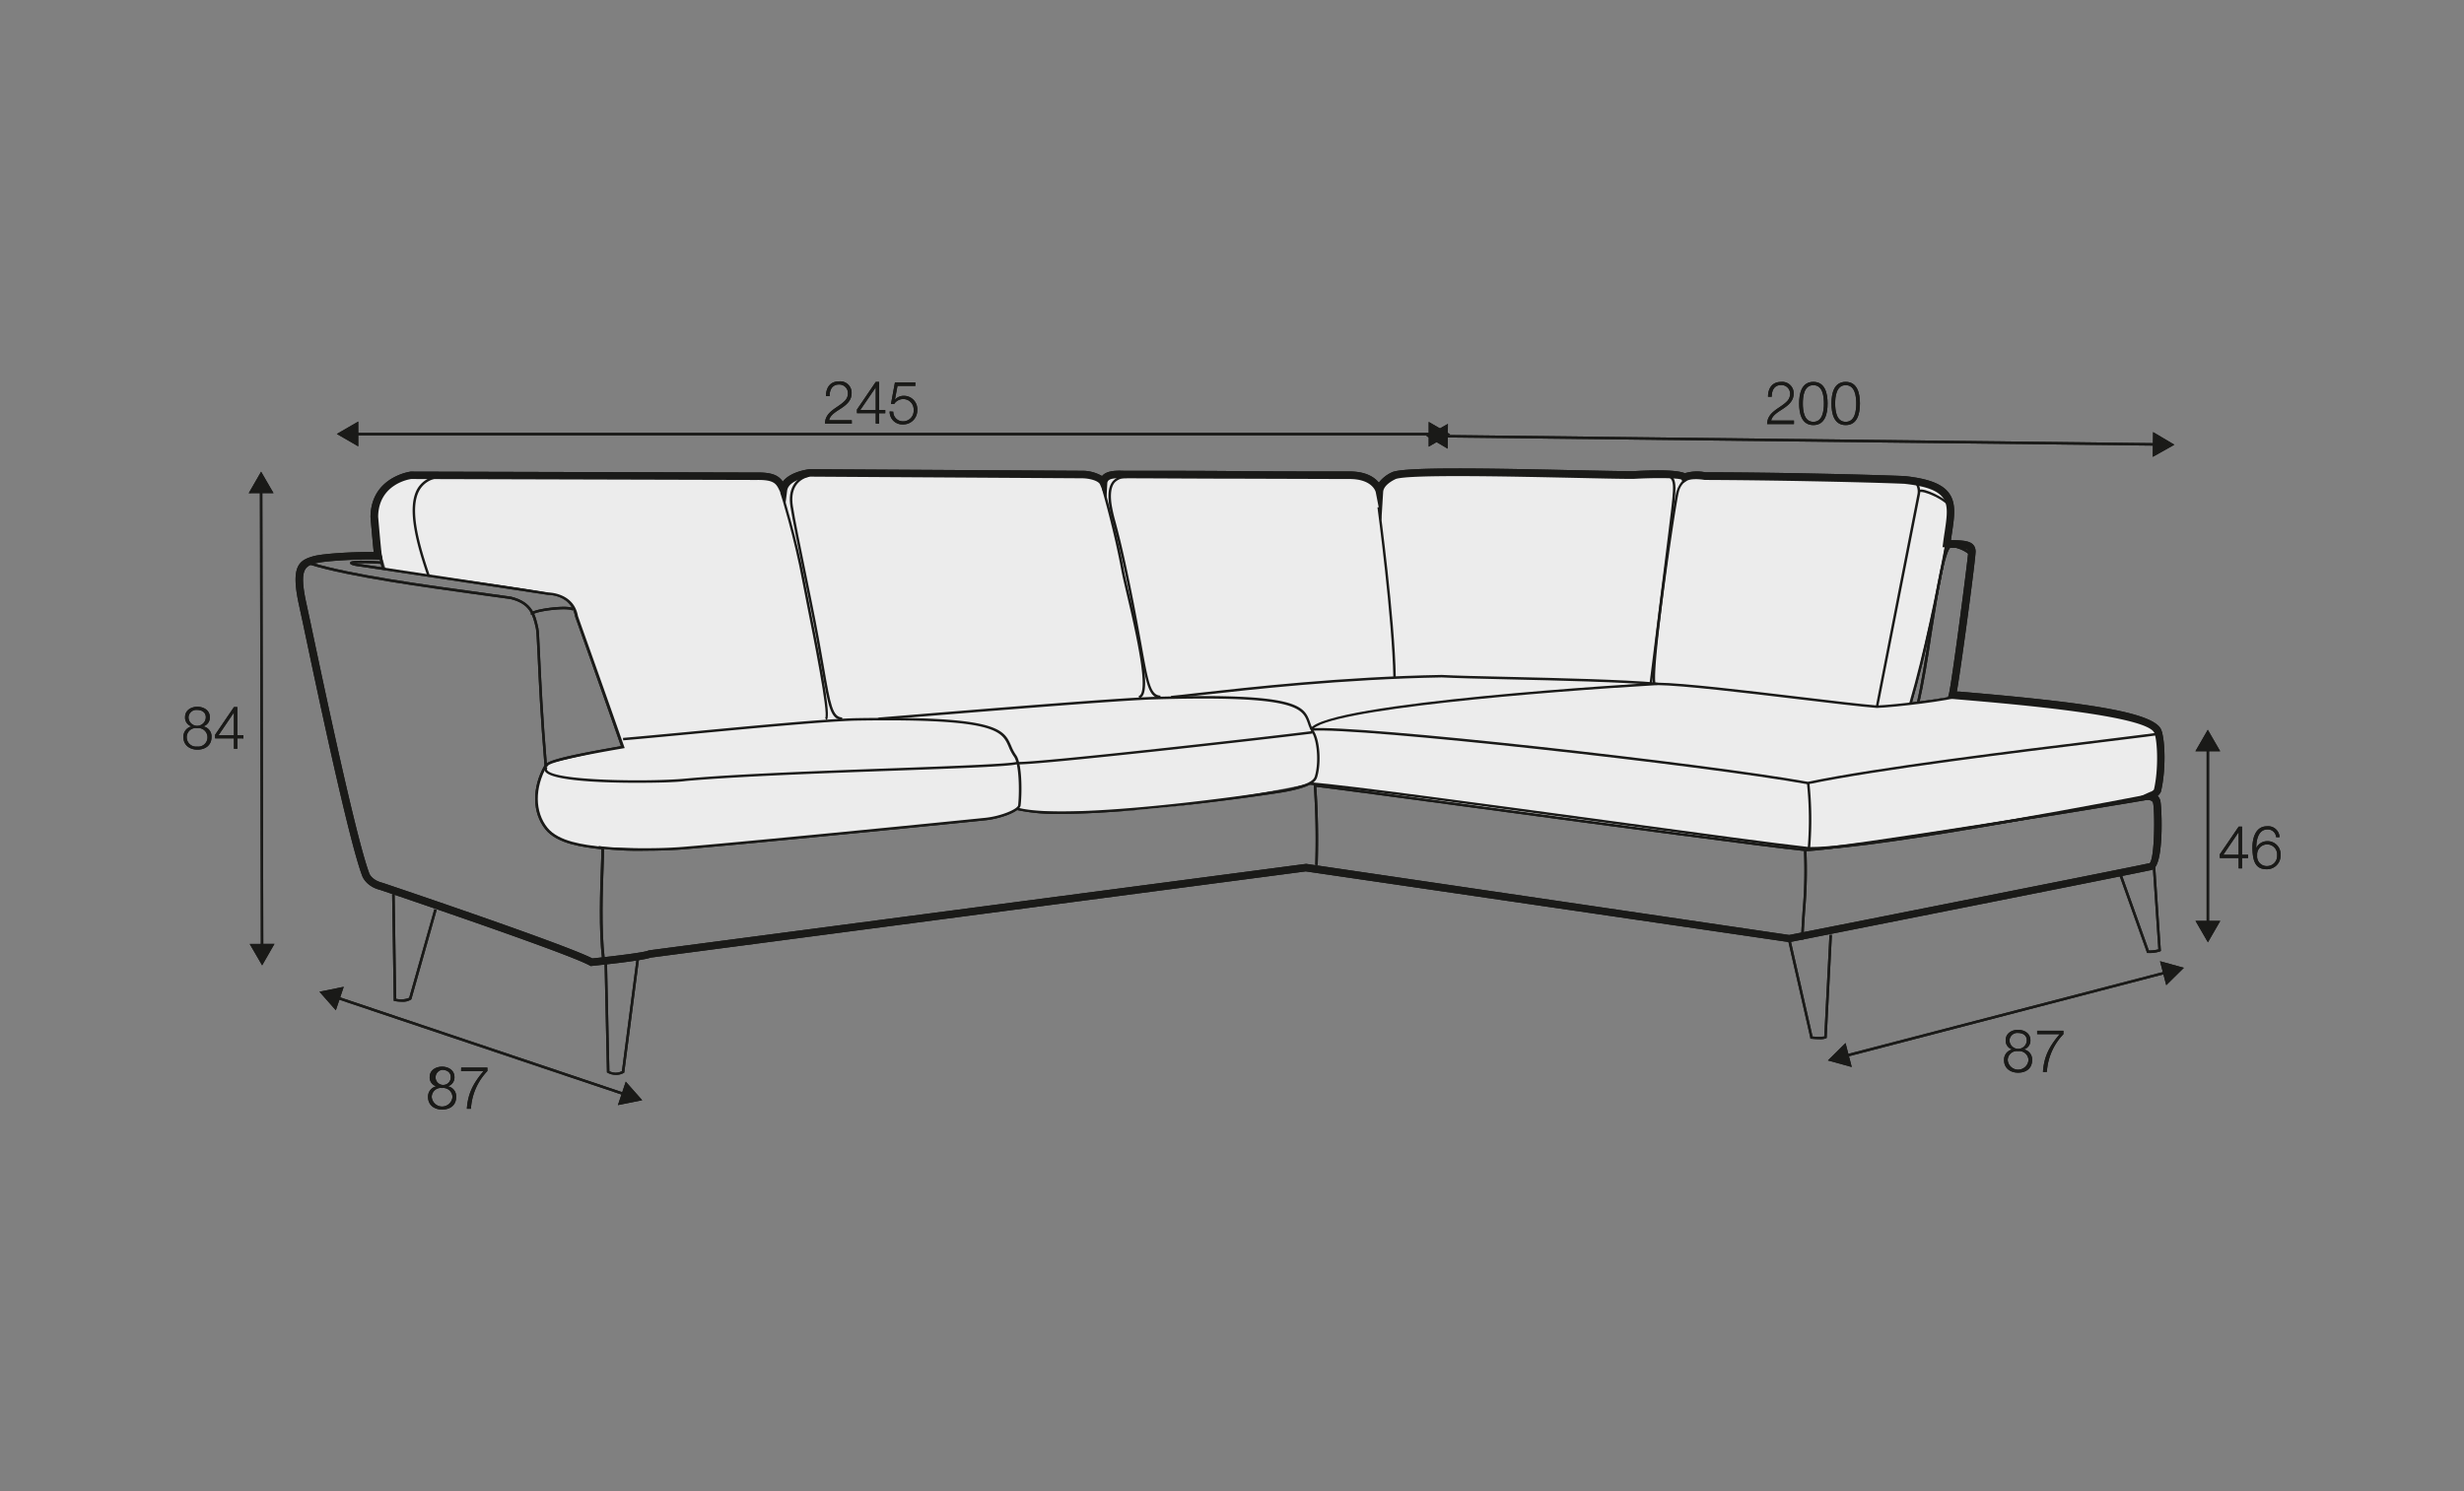 <?xml version="1.0" encoding="UTF-8"?>
<svg xmlns="http://www.w3.org/2000/svg" viewBox="0 0 570 345">
  <rect x="0" y="0" width="570" height="345" fill="#808080" stroke="none"/>
  <defs>
    <style>.cls-1{fill:#ececec;}.cls-2{fill:#1a1a18;}</style>
  </defs>
  <g id="Warstwa_2" data-name="Warstwa 2">
    <path class="cls-1" d="M318.94,113.32s.41-3.66,7.31-3.78,114.36,1.3,114.36,1.3S451.13,112,451,117s-2.65,18.14-2.65,18.14l-5.54,24.73-.86,3s4.19-.78,7.36-1.26a62.17,62.17,0,0,1,6.42-.6s23.69,1.8,31,3.8,11.83,2.23,12.46,5.9,0,11.08,0,11.08.5,1.35-2.78,2.5-68.73,11.36-74.51,12.07a33.14,33.14,0,0,1-10.45-.38L303,181.22s-27.24,5.75-42.84,6.29-21.42.21-21.42.21l-3.28-.56a26.15,26.15,0,0,1-8.39,2.43l-27.13,2.67-45.06,4.27s-19.28-.37-22.28-1.42-7.66-2.83-8.44-8.73a12.54,12.54,0,0,1,2.87-9.73l13.6-3.18,3.23-.66-10.13-29.2a7.72,7.72,0,0,0-5.06-6c-4.51-1.56-39.29-5.74-39.29-5.74s-3.25-9.46-2.6-14.27,2.1-7.08,11.45-7.78,78.27.21,79.34.47,2.75,2.39,3.2,2.2,2.57-3.14,7.13-3.45,62.33.71,62.33.71l4.94,1.83s-1.14-1.49,8-1.64,50.08,0,50.49.08,4.12,1.69,4.12,1.69Z"></path>
    <path class="cls-2" d="M382.39,158.15c-.84-4.93,4.88-42.65,5.41-44.36.72-2.31,1.88-2.93,1.92-3l.27.51-.13-.25.13.25a4.36,4.36,0,0,0-1.64,2.61c-.59,1.89-6.17,39.56-5.4,44.1Z"></path>
    <path class="cls-2" d="M47,168.06v0a2.35,2.35,0,0,1,1.93,2.47c0,1.95-1.49,2.91-3.25,2.91s-3.25-1-3.25-2.91a2.43,2.43,0,0,1,1.91-2.47v0a2.09,2.09,0,0,1-1.53-2.13c0-1.65,1.47-2.41,2.85-2.41s2.88.76,2.88,2.41A2.11,2.11,0,0,1,47,168.06ZM48,170.55a2.13,2.13,0,0,0-2.4-2.09,2.1,2.1,0,0,0-2.4,2.09,2.15,2.15,0,0,0,2.4,2.18A2.14,2.14,0,0,0,48,170.55Zm-.39-4.62c0-1.1-.88-1.68-2-1.68a1.81,1.81,0,0,0-2,1.68,2,2,0,0,0,4,0Z"></path>
    <path class="cls-2" d="M49.76,170l4.37-6.42h.77v6.53h1.41v.73H54.9v2.4h-.79v-2.4H49.76Zm4.35.11v-5.26h0l-3.56,5.26Z"></path>
    <polygon class="cls-2" points="60.34 219.22 60.12 113.26 60.69 113.25 60.91 219.22 60.34 219.22"></polygon>
    <polygon class="cls-2" points="57.54 114.1 60.4 109.13 63.27 114.09 57.54 114.1"></polygon>
    <polygon class="cls-2" points="57.76 218.39 60.64 223.35 63.49 218.38 57.76 218.39"></polygon>
    <path class="cls-2" d="M136.64,223.51l-.24-.14c-5.3-2.94-48-17.32-48.41-17.46-3.48-.87-4.23-3.32-4.26-3.43-3.19-8.62-10.5-43.32-13.62-58.14l-1-4.62c-1.88-8.77.08-10.06,3.27-11,2.36-.71,10.41-1.08,14.07-1-.29-2.73-.72-7.86-.74-8.11.09-9.27,9.2-10.49,9.29-10.5l79.9.21c3.66-.06,5.15.63,6.19,2.11,1.79-2.38,6-2.86,6.22-2.88l62.89.37a9.12,9.12,0,0,1,4.74,1.22c1.09-1.34,3.51-1.27,5-1.22l.71,0c9,0,17.26,0,25.56.08s16.61.07,25.56.08c4.09-.1,6.17,1.31,7.2,2.58a8,8,0,0,1,3.3-2.5c3.44-1.11,20.87-.83,41.61-.38,5.79.12,10.8.23,13.88.24,8.05-.47,10.91,0,12,.47a9.71,9.71,0,0,1,4.74-.22c15.26,0,37,.5,46.17.88,5.42.6,8.52,1.78,10.1,3.82,1.82,2.36,1.36,5.45.78,9.36-.08.53-.16,1.07-.24,1.64l.71,0c2.59.1,4.83.19,5,2.49.11,1.21-3.33,26.83-4.34,32.55l.55,0c28.4,2.42,45.16,4.65,46.75,8.9.91,2.45,1.08,9.33-.08,14.21l-.12.27a3.24,3.24,0,0,1-.65.74,2.63,2.63,0,0,1,.59,1c.35,1.05.87,12.78-1.13,15.48a1.66,1.66,0,0,1-1.26.75c-3.64.83-79.95,15.94-83.24,16.6l-.14,0-.15,0L302.06,201.61,150.5,221.56c-1.92.72-11.61,1.72-13.59,1.92Zm-51.3-94.08c-3.92,0-10.61.38-12.44.93-2.19.65-3.77,1.13-2.08,9l1,4.63c2.85,13.51,10.41,49.39,13.56,57.95,0,.12.57,1.68,3.11,2.31,1.8.61,42.2,14.21,48.53,17.49,5.78-.59,12.11-1.41,12.89-1.79l.27-.08,151.92-20,.11,0L413.9,216.32c28.26-5.59,81.8-16.22,83.09-16.56l.12,0h.12c1.29-.94,1.25-12.48.84-14-.09-.27-.23-.52-1-.69l-2.52-.55,2.35-1.08.51-.22a1.67,1.67,0,0,0,.87-.56c1.08-4.71.82-11.13.1-13.05-1.51-4.06-32.18-6.67-45.28-7.78l-2.55-.22.28-1c.67-2.38,4.49-31.79,4.49-33-.05-.65-.76-.77-3.36-.87-.52,0-1.07,0-1.67-.08l-.92-.06.12-.91c.11-.91.24-1.77.37-2.6.54-3.64.92-6.27-.45-8s-4.07-2.63-8.86-3.16c-9.08-.38-30.8-.84-46.21-.89-1.24-.22-3.27-.33-4.16.23l-.77.49-.44-.79c-.71-.41-6.36-.45-11.12-.17h-.05c-3.09,0-8.13-.12-13.95-.25-15-.32-37.6-.81-40.94.26-1,.47-2.84,1.53-2.94,3l-.42,6.71-1.28-6.59c0-.13-.78-3.24-6.47-3.1l-25.58-.08c-8.3,0-16.6-.07-25.56-.09h-.77c-2.38-.08-3.68.08-3.74,1.16l-.19,3.79-1.47-3.5c-.37-.9-2.49-1.45-4.24-1.45l-62.8-.38c.05,0-5,.62-5.36,3.24l-.38,3-1.26-2.75c-.86-1.87-1.28-2.79-5.49-2.72l-79.81-.22c-.2,0-7.59,1.06-7.67,8.72h0s.58,6.87.85,9l.14,1-1-.07C86.88,129.44,86.17,129.43,85.34,129.43Z"></path>
    <rect class="cls-2" x="87.97" y="128.16" width="0.58" height="3.54" transform="translate(-26.36 22.53) rotate(-12.68)"></rect>
    <path class="cls-2" d="M126,177.41c-.13-1.16,2.4-2.12,17.64-4.78-5.05-14.49-10.55-29.82-10.61-30-.9-5-6-5-6.28-5L83.5,131.11c-1-.11-2.3-.32-2.5-.72l0-.13v-.12l.12-.14c.48-.45,4.75-.25,7.24-.09l0,.57a60.56,60.56,0,0,0-6.12-.15c.31.06.76.14,1.4.21l43.25,6.55s5.82,0,6.8,5.41c0,.11,5.62,15.68,10.71,30.26l.11.32-.34.06c-5.27.92-17.62,3.06-17.5,4.21Z"></path>
    <path class="cls-2" d="M139.27,221.83c-.79-6.75-.45-15.84-.26-21.26.07-1.9.13-3.57.09-4.09H139c-4-.47-10.08-1.17-12.83-4.6-3.08-3.83-3.16-9.64-.22-14.82-.94-11.12-1.35-20.13-1.59-25.52-.16-3.32-.26-5.51-.38-6.08-.74-3.44-1.55-5.77-5.84-6.85l-5.36-.73c-15.55-2.15-31.63-4.37-40.9-7.16l.17-.55c9.22,2.77,25.28,5,40.81,7.13l5.38.75c5,1.25,5.66,4.32,6.3,7.29.14.61.23,2.71.39,6.18.25,5.4.66,14.43,1.6,25.58v.09l0,.08c-2.87,5-2.82,10.58.12,14.25,2.6,3.24,8.53,3.93,12.45,4.39l.31,0c.38.06.38.06.22,4.66-.2,5.41-.53,14.47.26,21.17Z"></path>
    <path class="cls-2" d="M142.38,248.68a3.76,3.76,0,0,1-1.84-.49l-.14-.08V248l-.57-26.26h.57l.57,26.08a3.07,3.07,0,0,0,2.9,0l3.44-26.42.57.07-3.47,26.69-.11.07A3.44,3.44,0,0,1,142.38,248.68Z"></path>
    <path class="cls-2" d="M93,231.77a9.74,9.74,0,0,1-1.69-.16l-.23-.05-.37-24.68h.58l.36,24.21a5,5,0,0,0,3-.23l5.82-20.51.55.16-5.86,20.69-.08.06A3.48,3.48,0,0,1,93,231.77Z"></path>
    <path class="cls-2" d="M496.91,220.49h-.22l-.07-.19-6.49-18.2.54-.2,6.43,18a9,9,0,0,0,2.19-.25L498,200.49l.57,0L499.88,220l-.13.1A7.6,7.6,0,0,1,496.91,220.49Z"></path>
    <path class="cls-2" d="M191.2,166.63l-.3-.49c.78-1.13-2.8-19.07-4.33-26.72-.46-2.31-.82-4.14-1-5.13-1.67-9.2-5-20.21-5.08-20.32l.55-.17c0,.11,3.42,11.15,5.1,20.39.17,1,.54,2.81,1,5.11C191.1,159.17,192.13,166.06,191.2,166.63Z"></path>
    <path class="cls-2" d="M149.26,196.82a69.4,69.4,0,0,1-10.88-.57l.17-.55c1.48.46,12.16.85,19.56.23,17.61-1.47,67.13-6.43,69.92-6.73,3.62-.39,7.35-2,7.5-2.89.36-3.64.17-9.67-.95-11.21a11.28,11.28,0,0,1-1.22-2.27c-1.6-3.7-2.87-6.62-35.08-6.11-6.58.11-24.62,1.82-39.12,3.19-6.16.58-11.48,1.09-15,1.38l-.05-.57c3.57-.3,8.89-.8,15.05-1.38,14.5-1.38,32.56-3.09,39.16-3.19,32.59-.52,33.93,2.55,35.62,6.45a10.65,10.65,0,0,0,1.16,2.16c1.24,1.72,1.41,8,1,11.62-.23,1.43-4.57,3-8,3.39-2.79.3-52.32,5.27-69.93,6.73C155.44,196.73,152.26,196.82,149.26,196.82Z"></path>
    <path class="cls-2" d="M147.21,181.11c-9.15,0-20-.59-21.15-2.69a1,1,0,0,1,.14-1.13l.46.34c-.19.25-.15.4-.09.51,1.42,2.58,24,2.77,32,2,11.78-1.08,32.23-1.82,48.66-2.42,14.13-.51,26.34-1,27.81-1.43h.12l.42,0c6.07,0,57-5.75,68-7.15l.07.57c-9.57,1.21-64.32,7.43-68.51,7.14-1.76.48-13.32.9-27.91,1.44-16.42.59-36.86,1.34-48.63,2.41C156.43,181,152.06,181.11,147.21,181.11Z"></path>
    <path class="cls-2" d="M322.32,156.65c-.26-13.67-3.63-39-3.67-39.26l.57-.07c0,.25,3.42,25.62,3.67,39.32Z"></path>
    <path class="cls-2" d="M434.17,163.79c-3.67-.29-10.32-1.08-18-2-12.57-1.5-26.81-3.2-32.74-3.28-8.24-.72-22.85-1.06-34.59-1.33-6.61-.15-12.32-.29-15.34-.45-22.69.4-44.47,2.84-56.17,4.16-2.8.31-5,.56-6.39.68l-.05-.57c1.38-.12,3.58-.37,6.37-.69,11.71-1.31,33.51-3.76,56.25-4.16,3,.17,8.74.3,15.34.45,11.75.28,26.37.62,34.61,1.34,5.94.08,20.2,1.78,32.78,3.28,7.69.92,14.34,1.71,18,2,4.09-.15,16.73-1.63,19.4-2.65l.21.53C451.07,162.14,438.32,163.64,434.17,163.79Z"></path>
    <path class="cls-2" d="M418.23,181.45h-.06c-23.52-4.27-104.27-13.27-114.81-12.37l-.05-.57c10.54-.93,91.29,8.08,114.91,12.37,16.09-3.37,48.42-7.33,67.74-9.7,7.88-1,13.57-1.66,14.07-1.82l.18.54c-.53.18-5,.73-14.18,1.85-19.33,2.37-51.7,6.33-67.74,9.7Z"></path>
    <polygon class="cls-2" points="144.56 253.5 77.72 231.04 77.9 230.49 144.74 252.96 144.56 253.5"></polygon>
    <polygon class="cls-2" points="77.69 233.75 73.9 229.45 79.52 228.31 77.69 233.75"></polygon>
    <polygon class="cls-2" points="142.94 255.68 148.56 254.55 144.76 250.25 142.94 255.68"></polygon>
    <path class="cls-2" d="M103.59,251.33v0a2.34,2.34,0,0,1,1.93,2.47c0,2-1.48,2.91-3.25,2.91s-3.25-1-3.25-2.91a2.43,2.43,0,0,1,1.92-2.47v0a2.09,2.09,0,0,1-1.54-2.13c0-1.65,1.47-2.41,2.86-2.41s2.87.76,2.87,2.41A2.11,2.11,0,0,1,103.59,251.33Zm1.08,2.49a2.13,2.13,0,0,0-2.4-2.09,2.1,2.1,0,0,0-2.4,2.09,2.41,2.41,0,0,0,4.8,0Zm-.39-4.62c0-1.1-.88-1.68-2-1.68a1.76,1.76,0,1,0,2,1.68Z"></path>
    <path class="cls-2" d="M106.69,247h6.06v.8a13.74,13.74,0,0,0-3.81,8.73H108c.23-3.27,1.27-5.69,3.88-8.73h-5.21Z"></path>
    <rect class="cls-2" x="510.46" y="172.97" width="0.57" height="40.93"></rect>
    <polygon class="cls-2" points="507.87 173.81 510.73 168.84 513.6 173.81 507.87 173.81"></polygon>
    <polygon class="cls-2" points="507.89 213.06 510.76 218.02 513.62 213.06 507.89 213.06"></polygon>
    <path class="cls-2" d="M513.51,197.66l4.37-6.41h.77v6.52h1.41v.74h-1.41v2.4h-.78v-2.4h-4.36Zm4.36.11v-5.25h0l-3.56,5.25Z"></path>
    <path class="cls-2" d="M526.54,193.69a1.93,1.93,0,0,0-2-1.79c-2.19,0-2.6,2.56-2.6,4.32h0a2.79,2.79,0,0,1,2.51-1.6,3,3,0,0,1,3.11,3.22,3.13,3.13,0,0,1-3.19,3.27c-2.3,0-3.31-1.36-3.31-5.13,0-1.14.29-4.81,3.37-4.81a2.63,2.63,0,0,1,2.9,2.52Zm-4.39,4.21a2.23,2.23,0,0,0,2.36,2.48,2.34,2.34,0,0,0,2.26-2.48,2.32,2.32,0,1,0-4.62,0Z"></path>
    <path class="cls-2" d="M98.9,133.37c-2.56-7.48-4.85-15.74-2.4-20.2a6.19,6.19,0,0,1,4.18-3l.13.56a5.54,5.54,0,0,0-3.8,2.76c-2.35,4.26-.08,12.37,2.44,19.73Z"></path>
    <path class="cls-2" d="M122.81,142.21c-.08-.28.1-.53.52-.74,1.52-.74,8.7-1.67,9.49-.58l-.46.34c-.13-.16-1.21-.36-3.52-.2-3.06.22-5.29.8-5.48,1.11a.07.07,0,0,0,0-.08Z"></path>
    <path class="cls-2" d="M450.7,117.2c-.16-.7-2.54-2.24-4.73-3-1.19-.44-1.64-.39-1.72-.34l-.51-.24c.11-.28.43-.4.91-.36,1.75.16,6.31,2.5,6.61,3.86Z"></path>
    <path class="cls-2" d="M194.81,166.57c-2.69-.07-3.21-3.07-4.75-12-.68-4-1.53-8.89-2.85-15.32-2.92-14.23-3.86-18.89-4.37-22.12-.6-3.88.94-6.58,4.22-7.4l.14.56c-3,.74-4.34,3.2-3.79,6.75.5,3.22,1.45,7.87,4.36,22.09,1.32,6.44,2.18,11.38,2.86,15.34,1.48,8.57,2,11.46,4.2,11.52Z"></path>
    <rect class="cls-2" x="82.04" y="100.15" width="249.3" height="0.58"></rect>
    <polygon class="cls-2" points="330.5 97.61 335.46 100.48 330.5 103.34 330.5 97.61"></polygon>
    <polygon class="cls-2" points="82.88 97.53 77.92 100.4 82.88 103.27 82.88 97.53"></polygon>
    <path class="cls-2" d="M197.05,98h-6.21c.07-2.86,2.94-3.57,4.54-5.21a2.41,2.41,0,0,0,.78-1.82,2,2,0,0,0-2.11-2c-1.55,0-2.16,1.27-2.13,2.69h-.85c0-2,1-3.42,3-3.42A2.63,2.63,0,0,1,197,91c0,1.62-1.14,2.62-2.37,3.44-.91.63-2.6,1.49-2.83,2.78h5.24Z"></path>
    <path class="cls-2" d="M198.24,94.76l4.36-6.41h.77v6.52h1.42v.73h-1.42V98h-.78V95.6h-4.35Zm4.35.11V89.62h0L199,94.87Z"></path>
    <path class="cls-2" d="M206.64,95.25A2.23,2.23,0,0,0,209,97.48a2.44,2.44,0,0,0,2.36-2.63,2.4,2.4,0,0,0-2.42-2.52,2.49,2.49,0,0,0-2.1,1.15h-.73l.92-5h4.72v.8h-4.13l-.6,3.2,0,0a2.69,2.69,0,0,1,2-.9,3.09,3.09,0,0,1,3.17,3.34,3.22,3.22,0,0,1-3.28,3.27,2.91,2.91,0,0,1-3.1-3Z"></path>
    <path class="cls-2" d="M263.51,161.57l-.08-.57a.65.65,0,0,0,.43-.31c1.69-2.48-1.57-16.26-3.32-23.66-.53-2.24-.94-4-1.12-5-1.57-8.69-4.5-18.85-4.53-19l.55-.16c0,.1,3,10.29,4.55,19,.17,1,.59,2.72,1.11,5,2.56,10.84,4.92,21.63,3.24,24.12A1.22,1.22,0,0,1,263.51,161.57Z"></path>
    <path class="cls-2" d="M268.46,161.57c-2.73-.09-3.29-3.21-5-12.49-.63-3.52-1.42-7.9-2.54-13.38-1.71-8.32-2.74-12.23-3.43-14.81a38,38,0,0,1-.88-3.83c-.42-2.73-.15-4.61.85-5.77a4,4,0,0,1,3.19-1.25h0v.58h0a3.48,3.48,0,0,0-2.76,1c-.86,1-1.1,2.8-.71,5.31a35.85,35.85,0,0,0,.87,3.77c.69,2.59,1.72,6.51,3.43,14.85,1.12,5.48,1.91,9.86,2.55,13.38,1.6,8.94,2.15,11.95,4.41,12Z"></path>
    <path class="cls-2" d="M245.49,188.3a43.94,43.94,0,0,1-10.12-.86l.15-.56c12,3.16,56.85-3.39,61.3-4.2,6-1.08,7.08-2.17,7.35-3.08,1-3.44.45-8.36-.68-10.15a10,10,0,0,1-.92-2.06c-1.26-3.53-2.36-6.57-35.65-5.58-8.41.25-41.67,3-57.66,4.29l-6,.49-.05-.57,6-.49c16-1.31,49.26-4.05,57.68-4.3,33.72-1,34.82,2.08,36.21,6a9.43,9.43,0,0,0,.87,1.94c1.35,2.14,1.71,7.31.74,10.62-.34,1.14-1.51,2.35-7.8,3.49C293.32,183.9,263.27,188.3,245.49,188.3Z"></path>
    <path class="cls-2" d="M420.93,240.44a18.84,18.84,0,0,1-1.94-.12l-.2,0,0-.19-5.11-22.37.57-.13,5.05,22.17a10.2,10.2,0,0,0,2.71,0l1.2-23.5.57,0-1.21,23.85-.14.07A3.61,3.61,0,0,1,420.93,240.44Z"></path>
    <path class="cls-2" d="M419,196.59h-.58c-7.38-.84-25.93-3.37-45.57-6.05-28.77-3.92-61.37-8.37-69.9-9l0-.57c8.55.65,41.16,5.1,69.94,9,19.64,2.68,38.19,5.21,45.53,6h.57c15.18,0,78.35-12.22,78.75-12.35l.18.54C497.58,184.34,434.27,196.59,419,196.59Z"></path>
    <path class="cls-2" d="M418.75,196.17l-.57,0a79.33,79.33,0,0,0-.19-15.06l.57-.07A79.74,79.74,0,0,1,418.75,196.17Z"></path>
    <path class="cls-2" d="M417.21,217.35l-.57,0c.07-2.26.22-4.53.37-6.72a105.36,105.36,0,0,0,.3-13.75l.58,0a106.15,106.15,0,0,1-.31,13.81C417.44,212.84,417.28,215.1,417.21,217.35Z"></path>
    <path class="cls-2" d="M304.83,200.12l-.58,0a178.15,178.15,0,0,0-.36-18.71l.57,0A179.39,179.39,0,0,1,304.83,200.12Z"></path>
    <path class="cls-2" d="M417.79,196.92h-.21c-9.58-1-45.68-5.85-74.68-9.77-18.62-2.51-34.71-4.68-38.65-5.13l.06-.57c4,.44,20,2.62,38.67,5.13,29,3.92,65.08,8.79,74.64,9.77h.19c7.07,0,77.07-11.45,81-12.25l.11.57C494.89,185.49,425.22,196.92,417.79,196.92Z"></path>
    <polygon class="cls-2" points="426.91 244.59 426.77 244.03 501.14 224.68 501.28 225.23 426.91 244.59"></polygon>
    <polygon class="cls-2" points="428.37 246.87 422.85 245.35 426.93 241.32 428.37 246.87"></polygon>
    <polygon class="cls-2" points="501.12 227.94 505.2 223.91 499.68 222.39 501.12 227.94"></polygon>
    <path class="cls-2" d="M468.17,242.8v0a2.35,2.35,0,0,1,1.92,2.47c0,2-1.48,2.91-3.24,2.91s-3.25-1-3.25-2.91a2.42,2.42,0,0,1,1.91-2.47v0a2.09,2.09,0,0,1-1.53-2.13c0-1.65,1.47-2.41,2.85-2.41s2.87.76,2.87,2.41A2.11,2.11,0,0,1,468.17,242.8Zm1.08,2.49a2.13,2.13,0,0,0-2.4-2.09,2.1,2.1,0,0,0-2.4,2.09,2.41,2.41,0,0,0,4.8,0Zm-.39-4.62c0-1.1-.88-1.68-2-1.68a1.81,1.81,0,0,0-2,1.68,2,2,0,0,0,4,0Z"></path>
    <path class="cls-2" d="M471.26,238.47h6.07v.8a13.74,13.74,0,0,0-3.82,8.73h-.91c.23-3.27,1.26-5.69,3.88-8.73h-5.22Z"></path>
    <rect class="cls-2" x="416.19" y="19.48" width="0.58" height="164.8" transform="translate(309.77 517.15) rotate(-89.34)"></rect>
    <polygon class="cls-2" points="334.89 103.81 329.96 100.88 334.95 98.07 334.89 103.81"></polygon>
    <polygon class="cls-2" points="498 105.7 503 102.89 498.07 99.97 498 105.7"></polygon>
    <path class="cls-2" d="M415,98.12h-6.21c.06-2.87,2.93-3.57,4.54-5.21a2.44,2.44,0,0,0,.78-1.82,2,2,0,0,0-2.12-2c-1.55,0-2.15,1.27-2.13,2.7H409c0-2,1-3.43,3-3.43a2.64,2.64,0,0,1,2.93,2.72c0,1.62-1.15,2.62-2.37,3.43-.92.64-2.6,1.5-2.83,2.79H415Z"></path>
    <path class="cls-2" d="M422.78,93.35c0,2.26-.54,5-3.29,5s-3.29-2.72-3.29-5,.54-5,3.29-5S422.78,91.1,422.78,93.35Zm-5.73,0c0,1.68.29,4.25,2.44,4.25s2.44-2.57,2.44-4.25-.28-4.24-2.44-4.24S417.05,91.68,417.05,93.35Z"></path>
    <path class="cls-2" d="M430.26,93.35c0,2.26-.54,5-3.29,5s-3.29-2.72-3.29-5,.54-5,3.29-5S430.26,91.1,430.26,93.35Zm-5.73,0c0,1.68.28,4.25,2.44,4.25s2.44-2.57,2.44-4.25-.29-4.24-2.44-4.24S424.53,91.68,424.53,93.35Z"></path>
    <path class="cls-2" d="M434.52,163.41l-.56-.11,9.59-48.89a3.32,3.32,0,0,0-.48-2.53,1.93,1.93,0,0,0-1.38-.76l.06-.57a2.49,2.49,0,0,1,1.78,1,3.89,3.89,0,0,1,.59,3Z"></path>
    <path class="cls-2" d="M442.21,162.89l-.55-.16c3.53-12.14,6.17-25.46,8.37-37l.57.1C448.39,137.39,445.75,150.72,442.21,162.89Z"></path>
    <path class="cls-2" d="M444,162.66l-.56-.12c1-4.33,1.91-10.24,2.81-15.95,1.95-12.3,3.26-19.82,4.88-20.58l.24.52c-1.46.68-3.1,11-4.55,20.15C446,152.4,445,158.32,444,162.66Z"></path>
    <path class="cls-2" d="M455.77,128.78c-.15-.76-2.06-1.77-3.5-2.07-.72-.15-1,0-1,0l-.56-.12c.06-.25.25-.56,1-.52,1.33,0,4.4,1.26,4.68,2.61Z"></path>
    <path class="cls-2" d="M303.59,168.92l-.51-.27c3.4-6.18,77.17-10.53,80.31-10.71l0,.57C357,160.05,306.18,164.2,303.59,168.92Z"></path>
    <path class="cls-2" d="M382.17,158.14l-.57-.07c0-.22,2.83-22.3,4.34-34.77l.33-2.74c1.05-8.48,1.17-9.9-.81-10.26l.11-.57c2.56.48,2.32,2.48,1.27,10.9l-.33,2.74C385,135.84,382.2,157.92,382.17,158.14Z"></path>
  </g>
  <g id="Warstwa_3" data-name="Warstwa 3">
    <path class="cls-1" d="M318.94,113.32s.41-3.66,7.31-3.78,114.36,1.3,114.36,1.3S451.13,112,451,117s-2.65,18.14-2.65,18.14l-5.54,24.73-.86,3s4.19-.78,7.36-1.26a62.17,62.17,0,0,1,6.42-.6s23.69,1.8,31,3.8,11.83,2.23,12.46,5.9,0,11.08,0,11.08.5,1.35-2.78,2.5-68.73,11.36-74.51,12.07a33.14,33.14,0,0,1-10.45-.38L303,181.22s-27.24,5.75-42.84,6.29-21.42.21-21.42.21l-3.28-.56a26.15,26.15,0,0,1-8.39,2.43l-27.13,2.67-45.06,4.27s-19.28-.37-22.28-1.42-7.66-2.83-8.44-8.73a12.54,12.54,0,0,1,2.87-9.73l13.6-3.18,3.23-.66-10.13-29.2a7.72,7.72,0,0,0-5.06-6c-4.51-1.56-39.29-5.74-39.29-5.74s-3.25-9.46-2.6-14.27,2.1-7.08,11.45-7.78,78.27.21,79.34.47,2.75,2.39,3.2,2.2,2.57-3.14,7.13-3.45,62.33.71,62.33.71l4.94,1.83s-1.14-1.49,8-1.64,50.08,0,50.49.08,4.12,1.69,4.12,1.69Z"></path>
    <path class="cls-2" d="M382.39,158.15c-.84-4.93,4.88-42.65,5.41-44.36.72-2.31,1.88-2.93,1.92-3l.27.51-.13-.25.13.25a4.36,4.36,0,0,0-1.64,2.61c-.59,1.89-6.17,39.56-5.4,44.1Z"></path>
    <path class="cls-2" d="M47,168.06v0a2.35,2.35,0,0,1,1.93,2.47c0,1.95-1.49,2.91-3.25,2.91s-3.25-1-3.25-2.91a2.43,2.43,0,0,1,1.91-2.47v0a2.09,2.09,0,0,1-1.53-2.13c0-1.65,1.47-2.41,2.85-2.41s2.88.76,2.88,2.41A2.11,2.11,0,0,1,47,168.06ZM48,170.55a2.13,2.13,0,0,0-2.4-2.09,2.1,2.1,0,0,0-2.4,2.09,2.15,2.15,0,0,0,2.4,2.18A2.14,2.14,0,0,0,48,170.55Zm-.39-4.62c0-1.1-.88-1.68-2-1.68a1.81,1.81,0,0,0-2,1.68,2,2,0,0,0,4,0Z"></path>
    <path class="cls-2" d="M49.76,170l4.37-6.42h.77v6.53h1.41v.73H54.9v2.4h-.79v-2.4H49.76Zm4.35.11v-5.26h0l-3.56,5.26Z"></path>
    <polygon class="cls-2" points="60.34 219.22 60.12 113.26 60.69 113.25 60.91 219.22 60.34 219.22"></polygon>
    <polygon class="cls-2" points="57.54 114.1 60.4 109.13 63.27 114.09 57.54 114.1"></polygon>
    <polygon class="cls-2" points="57.76 218.39 60.64 223.35 63.49 218.38 57.76 218.39"></polygon>
    <path class="cls-2" d="M136.64,223.51l-.24-.14c-5.3-2.94-48-17.32-48.41-17.46-3.48-.87-4.23-3.32-4.26-3.43-3.19-8.62-10.5-43.32-13.62-58.14l-1-4.62c-1.88-8.77.08-10.06,3.27-11,2.36-.71,10.41-1.08,14.07-1-.29-2.73-.72-7.86-.74-8.11.09-9.27,9.2-10.49,9.29-10.5l79.9.21c3.66-.06,5.15.63,6.19,2.11,1.79-2.38,6-2.86,6.22-2.88l62.89.37a9.12,9.12,0,0,1,4.74,1.22c1.09-1.34,3.51-1.27,5-1.22l.71,0c9,0,17.26,0,25.56.08s16.61.07,25.56.08c4.09-.1,6.17,1.31,7.2,2.58a8,8,0,0,1,3.3-2.5c3.44-1.11,20.87-.83,41.61-.38,5.79.12,10.8.23,13.88.24,8.05-.47,10.91,0,12,.47a9.71,9.71,0,0,1,4.74-.22c15.26,0,37,.5,46.17.88,5.42.6,8.52,1.78,10.1,3.82,1.82,2.36,1.36,5.45.78,9.36-.08.53-.16,1.07-.24,1.64l.71,0c2.59.1,4.83.19,5,2.49.11,1.21-3.33,26.83-4.34,32.55l.55,0c28.4,2.42,45.16,4.65,46.75,8.9.91,2.45,1.08,9.33-.08,14.21l-.12.27a3.24,3.24,0,0,1-.65.74,2.63,2.63,0,0,1,.59,1c.35,1.05.87,12.78-1.13,15.48a1.66,1.66,0,0,1-1.26.75c-3.64.83-79.95,15.94-83.24,16.6l-.14,0-.15,0L302.06,201.61,150.5,221.56c-1.92.72-11.61,1.72-13.59,1.92Zm-51.3-94.08c-3.92,0-10.61.38-12.44.93-2.19.65-3.77,1.13-2.08,9l1,4.63c2.85,13.51,10.41,49.39,13.56,57.95,0,.12.57,1.68,3.11,2.31,1.8.61,42.2,14.21,48.53,17.49,5.78-.59,12.11-1.41,12.89-1.79l.27-.08,151.92-20,.11,0L413.9,216.32c28.26-5.59,81.8-16.22,83.09-16.56l.12,0h.12c1.29-.94,1.25-12.48.84-14-.09-.27-.23-.52-1-.69l-2.52-.55,2.35-1.08.51-.22a1.67,1.67,0,0,0,.87-.56c1.08-4.71.82-11.13.1-13.05-1.51-4.06-32.18-6.67-45.28-7.78l-2.55-.22.28-1c.67-2.38,4.49-31.79,4.49-33-.05-.65-.76-.77-3.36-.87-.52,0-1.07,0-1.67-.08l-.92-.06.12-.91c.11-.91.24-1.77.37-2.6.54-3.64.92-6.27-.45-8s-4.07-2.63-8.86-3.16c-9.08-.38-30.8-.84-46.21-.89-1.24-.22-3.27-.33-4.16.23l-.77.49-.44-.79c-.71-.41-6.36-.45-11.12-.17h-.05c-3.09,0-8.13-.12-13.95-.25-15-.32-37.6-.81-40.94.26-1,.47-2.84,1.53-2.94,3l-.42,6.71-1.28-6.59c0-.13-.78-3.24-6.47-3.1l-25.58-.08c-8.3,0-16.6-.07-25.56-.09h-.77c-2.38-.08-3.68.08-3.74,1.16l-.19,3.79-1.47-3.5c-.37-.9-2.49-1.45-4.24-1.45l-62.8-.38c.05,0-5,.62-5.36,3.24l-.38,3-1.26-2.75c-.86-1.87-1.28-2.79-5.49-2.72l-79.81-.22c-.2,0-7.59,1.06-7.67,8.72h0s.58,6.87.85,9l.14,1-1-.07C86.88,129.44,86.17,129.43,85.34,129.43Z"></path>
    <rect class="cls-2" x="87.97" y="128.16" width="0.58" height="3.54" transform="translate(-26.36 22.53) rotate(-12.68)"></rect>
    <path class="cls-2" d="M126,177.41c-.13-1.16,2.4-2.12,17.64-4.78-5.05-14.49-10.55-29.82-10.61-30-.9-5-6-5-6.28-5L83.5,131.11c-1-.11-2.3-.32-2.5-.72l0-.13v-.12l.12-.14c.48-.45,4.75-.25,7.24-.09l0,.57a60.56,60.56,0,0,0-6.12-.15c.31.06.76.14,1.4.21l43.25,6.55s5.82,0,6.8,5.41c0,.11,5.62,15.68,10.71,30.26l.11.32-.34.06c-5.27.92-17.62,3.06-17.5,4.21Z"></path>
    <path class="cls-2" d="M139.27,221.83c-.79-6.75-.45-15.84-.26-21.26.07-1.9.13-3.57.09-4.09H139c-4-.47-10.08-1.17-12.83-4.6-3.08-3.83-3.16-9.64-.22-14.82-.94-11.12-1.35-20.13-1.59-25.52-.16-3.32-.26-5.51-.38-6.08-.74-3.44-1.55-5.77-5.84-6.85l-5.36-.73c-15.55-2.15-31.63-4.37-40.9-7.16l.17-.55c9.22,2.77,25.28,5,40.81,7.13l5.38.75c5,1.25,5.66,4.32,6.3,7.29.14.61.23,2.71.39,6.18.25,5.4.66,14.43,1.6,25.58v.09l0,.08c-2.87,5-2.82,10.58.12,14.25,2.6,3.24,8.53,3.93,12.45,4.39l.31,0c.38.06.38.06.22,4.66-.2,5.41-.53,14.47.26,21.17Z"></path>
    <path class="cls-2" d="M142.38,248.68a3.76,3.76,0,0,1-1.84-.49l-.14-.08V248l-.57-26.26h.57l.57,26.08a3.07,3.07,0,0,0,2.9,0l3.44-26.42.57.07-3.47,26.69-.11.07A3.44,3.44,0,0,1,142.38,248.68Z"></path>
    <path class="cls-2" d="M93,231.77a9.74,9.74,0,0,1-1.69-.16l-.23-.05-.37-24.68h.58l.36,24.21a5,5,0,0,0,3-.23l5.82-20.51.55.16-5.86,20.69-.08.06A3.48,3.48,0,0,1,93,231.77Z"></path>
    <path class="cls-2" d="M496.91,220.49h-.22l-.07-.19-6.49-18.2.54-.2,6.43,18a9,9,0,0,0,2.19-.25L498,200.49l.57,0L499.88,220l-.13.1A7.6,7.6,0,0,1,496.91,220.49Z"></path>
    <path class="cls-2" d="M191.2,166.63l-.3-.49c.78-1.13-2.8-19.07-4.33-26.72-.46-2.31-.82-4.14-1-5.13-1.67-9.2-5-20.21-5.08-20.32l.55-.17c0,.11,3.42,11.15,5.1,20.39.17,1,.54,2.81,1,5.11C191.1,159.17,192.13,166.06,191.2,166.63Z"></path>
    <path class="cls-2" d="M149.26,196.82a69.4,69.4,0,0,1-10.88-.57l.17-.55c1.48.46,12.16.85,19.56.23,17.61-1.47,67.13-6.43,69.92-6.73,3.62-.39,7.35-2,7.5-2.89.36-3.64.17-9.67-.95-11.21a11.28,11.28,0,0,1-1.22-2.27c-1.6-3.7-2.87-6.62-35.08-6.11-6.58.11-24.62,1.82-39.12,3.19-6.16.58-11.48,1.09-15,1.38l-.05-.57c3.57-.3,8.89-.8,15.05-1.38,14.5-1.38,32.56-3.09,39.16-3.19,32.59-.52,33.93,2.55,35.62,6.45a10.65,10.65,0,0,0,1.16,2.16c1.24,1.72,1.41,8,1,11.62-.23,1.43-4.57,3-8,3.39-2.79.3-52.32,5.27-69.93,6.73C155.44,196.73,152.26,196.82,149.26,196.82Z"></path>
    <path class="cls-2" d="M147.21,181.11c-9.15,0-20-.59-21.15-2.69a1,1,0,0,1,.14-1.13l.46.34c-.19.25-.15.4-.09.51,1.42,2.58,24,2.77,32,2,11.78-1.08,32.23-1.82,48.66-2.42,14.13-.51,26.34-1,27.81-1.43h.12l.42,0c6.07,0,57-5.75,68-7.15l.07.57c-9.57,1.21-64.32,7.43-68.51,7.14-1.76.48-13.32.9-27.91,1.44-16.42.59-36.86,1.34-48.63,2.41C156.43,181,152.06,181.11,147.21,181.11Z"></path>
    <path class="cls-2" d="M322.32,156.65c-.26-13.67-3.63-39-3.67-39.26l.57-.07c0,.25,3.42,25.62,3.67,39.32Z"></path>
    <path class="cls-2" d="M434.17,163.79c-3.67-.29-10.32-1.08-18-2-12.57-1.5-26.81-3.2-32.74-3.28-8.24-.72-22.85-1.06-34.59-1.33-6.61-.15-12.32-.29-15.34-.45-22.69.4-44.47,2.84-56.17,4.16-2.8.31-5,.56-6.39.68l-.05-.57c1.38-.12,3.58-.37,6.37-.69,11.71-1.31,33.51-3.76,56.25-4.16,3,.17,8.74.3,15.34.45,11.75.28,26.37.62,34.61,1.34,5.94.08,20.2,1.78,32.78,3.28,7.69.92,14.34,1.71,18,2,4.09-.15,16.73-1.63,19.4-2.65l.21.53C451.07,162.14,438.32,163.64,434.17,163.79Z"></path>
    <path class="cls-2" d="M418.23,181.45h-.06c-23.52-4.27-104.27-13.27-114.81-12.37l-.05-.57c10.54-.93,91.29,8.08,114.91,12.37,16.09-3.37,48.42-7.33,67.74-9.7,7.88-1,13.57-1.66,14.07-1.82l.18.54c-.53.18-5,.73-14.18,1.85-19.33,2.37-51.7,6.33-67.74,9.7Z"></path>
    <polygon class="cls-2" points="144.56 253.5 77.72 231.04 77.9 230.49 144.74 252.96 144.56 253.5"></polygon>
    <polygon class="cls-2" points="77.69 233.75 73.9 229.45 79.52 228.31 77.69 233.75"></polygon>
    <polygon class="cls-2" points="142.94 255.68 148.56 254.55 144.76 250.25 142.94 255.68"></polygon>
    <path class="cls-2" d="M103.59,251.33v0a2.34,2.34,0,0,1,1.93,2.47c0,2-1.48,2.91-3.25,2.91s-3.25-1-3.25-2.91a2.43,2.43,0,0,1,1.92-2.47v0a2.09,2.09,0,0,1-1.54-2.13c0-1.65,1.47-2.41,2.86-2.41s2.87.76,2.87,2.41A2.11,2.11,0,0,1,103.59,251.33Zm1.08,2.49a2.13,2.13,0,0,0-2.4-2.09,2.1,2.1,0,0,0-2.4,2.09,2.41,2.41,0,0,0,4.8,0Zm-.39-4.62c0-1.1-.88-1.68-2-1.68a1.76,1.76,0,1,0,2,1.68Z"></path>
    <path class="cls-2" d="M106.69,247h6.06v.8a13.74,13.74,0,0,0-3.81,8.73H108c.23-3.27,1.27-5.69,3.88-8.73h-5.21Z"></path>
    <rect class="cls-2" x="510.46" y="172.97" width="0.57" height="40.93"></rect>
    <polygon class="cls-2" points="507.87 173.81 510.73 168.84 513.6 173.81 507.87 173.81"></polygon>
    <polygon class="cls-2" points="507.89 213.06 510.76 218.02 513.62 213.06 507.89 213.06"></polygon>
    <path class="cls-2" d="M513.51,197.66l4.37-6.41h.77v6.52h1.41v.74h-1.41v2.4h-.78v-2.4h-4.36Zm4.36.11v-5.25h0l-3.56,5.25Z"></path>
    <path class="cls-2" d="M526.54,193.69a1.93,1.93,0,0,0-2-1.79c-2.19,0-2.6,2.56-2.6,4.32h0a2.79,2.79,0,0,1,2.51-1.6,3,3,0,0,1,3.11,3.22,3.13,3.13,0,0,1-3.19,3.27c-2.3,0-3.31-1.36-3.31-5.13,0-1.14.29-4.81,3.37-4.81a2.63,2.63,0,0,1,2.9,2.52Zm-4.39,4.21a2.23,2.23,0,0,0,2.36,2.48,2.34,2.34,0,0,0,2.26-2.48,2.32,2.32,0,1,0-4.62,0Z"></path>
    <path class="cls-2" d="M98.9,133.37c-2.56-7.48-4.85-15.74-2.4-20.2a6.19,6.19,0,0,1,4.18-3l.13.56a5.54,5.54,0,0,0-3.8,2.76c-2.35,4.26-.08,12.37,2.44,19.73Z"></path>
    <path class="cls-2" d="M122.81,142.21c-.08-.28.1-.53.52-.74,1.52-.74,8.7-1.67,9.49-.58l-.46.34c-.13-.16-1.21-.36-3.52-.2-3.06.22-5.29.8-5.48,1.11a.07.07,0,0,0,0-.08Z"></path>
    <path class="cls-2" d="M450.7,117.2c-.16-.7-2.54-2.24-4.73-3-1.19-.44-1.64-.39-1.72-.34l-.51-.24c.11-.28.43-.4.91-.36,1.75.16,6.31,2.5,6.61,3.86Z"></path>
    <path class="cls-2" d="M194.81,166.57c-2.69-.07-3.21-3.07-4.75-12-.68-4-1.53-8.89-2.85-15.32-2.92-14.23-3.86-18.89-4.37-22.12-.6-3.88.94-6.58,4.22-7.4l.14.56c-3,.74-4.34,3.2-3.79,6.75.5,3.22,1.45,7.87,4.36,22.09,1.32,6.44,2.18,11.38,2.86,15.34,1.48,8.57,2,11.46,4.2,11.52Z"></path>
    <rect class="cls-2" x="82.04" y="100.15" width="249.3" height="0.58"></rect>
    <polygon class="cls-2" points="330.5 97.61 335.46 100.48 330.5 103.34 330.5 97.61"></polygon>
    <polygon class="cls-2" points="82.88 97.53 77.92 100.4 82.88 103.27 82.88 97.53"></polygon>
    <path class="cls-2" d="M197.05,98h-6.21c.07-2.86,2.94-3.57,4.54-5.21a2.41,2.41,0,0,0,.78-1.82,2,2,0,0,0-2.11-2c-1.55,0-2.16,1.27-2.13,2.69h-.85c0-2,1-3.42,3-3.42A2.63,2.63,0,0,1,197,91c0,1.62-1.14,2.62-2.37,3.44-.91.63-2.6,1.49-2.83,2.78h5.24Z"></path>
    <path class="cls-2" d="M198.24,94.76l4.36-6.41h.77v6.52h1.42v.73h-1.42V98h-.78V95.6h-4.35Zm4.35.11V89.62h0L199,94.87Z"></path>
    <path class="cls-2" d="M206.64,95.25A2.23,2.23,0,0,0,209,97.48a2.44,2.44,0,0,0,2.36-2.63,2.4,2.4,0,0,0-2.42-2.52,2.49,2.49,0,0,0-2.1,1.15h-.73l.92-5h4.72v.8h-4.13l-.6,3.2,0,0a2.69,2.69,0,0,1,2-.9,3.09,3.09,0,0,1,3.17,3.34,3.22,3.22,0,0,1-3.28,3.27,2.91,2.91,0,0,1-3.1-3Z"></path>
    <path class="cls-2" d="M263.51,161.57l-.08-.57a.65.65,0,0,0,.43-.31c1.69-2.48-1.57-16.26-3.32-23.66-.53-2.24-.94-4-1.12-5-1.57-8.69-4.5-18.85-4.53-19l.55-.16c0,.1,3,10.29,4.55,19,.17,1,.59,2.72,1.11,5,2.56,10.84,4.92,21.63,3.24,24.12A1.22,1.22,0,0,1,263.51,161.57Z"></path>
    <path class="cls-2" d="M268.46,161.57c-2.73-.09-3.29-3.21-5-12.49-.63-3.52-1.42-7.9-2.54-13.38-1.71-8.32-2.74-12.23-3.43-14.81a38,38,0,0,1-.88-3.83c-.42-2.73-.15-4.61.85-5.77a4,4,0,0,1,3.19-1.25h0v.58h0a3.48,3.48,0,0,0-2.76,1c-.86,1-1.1,2.8-.71,5.31a35.85,35.85,0,0,0,.87,3.77c.69,2.59,1.72,6.51,3.43,14.85,1.12,5.48,1.91,9.86,2.55,13.38,1.6,8.94,2.15,11.95,4.41,12Z"></path>
    <path class="cls-2" d="M245.49,188.3a43.94,43.94,0,0,1-10.12-.86l.15-.56c12,3.16,56.85-3.39,61.3-4.2,6-1.08,7.08-2.17,7.35-3.08,1-3.44.45-8.36-.68-10.15a10,10,0,0,1-.92-2.06c-1.26-3.53-2.36-6.57-35.65-5.58-8.41.25-41.67,3-57.66,4.29l-6,.49-.05-.57,6-.49c16-1.31,49.26-4.05,57.68-4.3,33.72-1,34.82,2.08,36.21,6a9.43,9.43,0,0,0,.87,1.94c1.35,2.14,1.71,7.31.74,10.62-.34,1.14-1.51,2.35-7.8,3.49C293.32,183.9,263.27,188.3,245.49,188.3Z"></path>
    <path class="cls-2" d="M420.93,240.44a18.84,18.84,0,0,1-1.94-.12l-.2,0,0-.19-5.11-22.37.57-.13,5.05,22.17a10.2,10.2,0,0,0,2.71,0l1.2-23.5.57,0-1.21,23.85-.14.07A3.61,3.61,0,0,1,420.93,240.44Z"></path>
    <path class="cls-2" d="M419,196.59h-.58c-7.38-.84-25.93-3.37-45.57-6.05-28.77-3.92-61.37-8.37-69.9-9l0-.57c8.55.65,41.16,5.1,69.94,9,19.64,2.68,38.19,5.21,45.53,6h.57c15.18,0,78.35-12.22,78.75-12.35l.18.54C497.58,184.34,434.27,196.59,419,196.59Z"></path>
    <path class="cls-2" d="M418.75,196.17l-.57,0a79.33,79.33,0,0,0-.19-15.06l.57-.07A79.74,79.74,0,0,1,418.75,196.17Z"></path>
    <path class="cls-2" d="M417.21,217.35l-.57,0c.07-2.26.22-4.53.37-6.72a105.36,105.36,0,0,0,.3-13.75l.58,0a106.15,106.15,0,0,1-.31,13.81C417.44,212.84,417.28,215.1,417.21,217.35Z"></path>
    <path class="cls-2" d="M304.83,200.12l-.58,0a178.15,178.15,0,0,0-.36-18.71l.57,0A179.39,179.39,0,0,1,304.83,200.12Z"></path>
    <path class="cls-2" d="M417.79,196.92h-.21c-9.58-1-45.68-5.85-74.68-9.77-18.62-2.51-34.71-4.68-38.65-5.13l.06-.57c4,.44,20,2.62,38.67,5.13,29,3.92,65.08,8.79,74.64,9.77h.19c7.07,0,77.07-11.45,81-12.25l.11.57C494.89,185.49,425.22,196.92,417.79,196.92Z"></path>
    <polygon class="cls-2" points="426.91 244.59 426.77 244.03 501.14 224.68 501.28 225.23 426.91 244.59"></polygon>
    <polygon class="cls-2" points="428.37 246.87 422.85 245.35 426.93 241.32 428.37 246.87"></polygon>
    <polygon class="cls-2" points="501.12 227.94 505.2 223.91 499.68 222.39 501.12 227.94"></polygon>
    <path class="cls-2" d="M468.17,242.8v0a2.35,2.35,0,0,1,1.92,2.47c0,2-1.48,2.91-3.24,2.91s-3.25-1-3.25-2.91a2.42,2.42,0,0,1,1.91-2.47v0a2.09,2.09,0,0,1-1.53-2.13c0-1.65,1.47-2.41,2.85-2.41s2.87.76,2.87,2.41A2.11,2.11,0,0,1,468.17,242.8Zm1.08,2.49a2.13,2.13,0,0,0-2.4-2.09,2.1,2.1,0,0,0-2.4,2.09,2.41,2.41,0,0,0,4.8,0Zm-.39-4.62c0-1.1-.88-1.68-2-1.68a1.81,1.81,0,0,0-2,1.68,2,2,0,0,0,4,0Z"></path>
    <path class="cls-2" d="M471.26,238.47h6.07v.8a13.74,13.74,0,0,0-3.82,8.73h-.91c.23-3.27,1.26-5.69,3.88-8.73h-5.22Z"></path>
    <rect class="cls-2" x="416.19" y="19.48" width="0.58" height="164.8" transform="translate(309.77 517.15) rotate(-89.34)"></rect>
    <polygon class="cls-2" points="334.89 103.81 329.96 100.88 334.95 98.07 334.89 103.81"></polygon>
    <polygon class="cls-2" points="498 105.7 503 102.89 498.07 99.97 498 105.7"></polygon>
    <path class="cls-2" d="M415,98.12h-6.21c.06-2.87,2.93-3.57,4.54-5.21a2.44,2.44,0,0,0,.78-1.82,2,2,0,0,0-2.12-2c-1.55,0-2.15,1.27-2.13,2.7H409c0-2,1-3.43,3-3.43a2.64,2.64,0,0,1,2.93,2.72c0,1.62-1.15,2.62-2.37,3.43-.92.64-2.6,1.5-2.83,2.79H415Z"></path>
    <path class="cls-2" d="M422.78,93.35c0,2.26-.54,5-3.29,5s-3.29-2.72-3.29-5,.54-5,3.29-5S422.78,91.1,422.78,93.35Zm-5.73,0c0,1.68.29,4.25,2.44,4.25s2.44-2.57,2.44-4.25-.28-4.24-2.44-4.24S417.05,91.68,417.05,93.35Z"></path>
    <path class="cls-2" d="M430.26,93.35c0,2.26-.54,5-3.29,5s-3.29-2.72-3.29-5,.54-5,3.29-5S430.26,91.1,430.26,93.35Zm-5.73,0c0,1.68.28,4.25,2.44,4.25s2.44-2.57,2.44-4.25-.29-4.24-2.44-4.24S424.53,91.68,424.53,93.35Z"></path>
    <path class="cls-2" d="M434.52,163.41l-.56-.11,9.59-48.89a3.32,3.32,0,0,0-.48-2.53,1.93,1.93,0,0,0-1.38-.76l.06-.57a2.49,2.49,0,0,1,1.78,1,3.89,3.89,0,0,1,.59,3Z"></path>
    <path class="cls-2" d="M442.21,162.89l-.55-.16c3.53-12.14,6.17-25.46,8.37-37l.57.1C448.39,137.39,445.75,150.72,442.21,162.89Z"></path>
    <path class="cls-2" d="M444,162.66l-.56-.12c1-4.33,1.91-10.24,2.81-15.95,1.95-12.3,3.26-19.82,4.88-20.58l.24.52c-1.46.68-3.1,11-4.55,20.15C446,152.4,445,158.32,444,162.66Z"></path>
    <path class="cls-2" d="M455.77,128.78c-.15-.76-2.06-1.77-3.5-2.07-.72-.15-1,0-1,0l-.56-.12c.06-.25.25-.56,1-.52,1.33,0,4.4,1.26,4.68,2.61Z"></path>
    <path class="cls-2" d="M303.59,168.92l-.51-.27c3.4-6.18,77.17-10.53,80.31-10.71l0,.57C357,160.05,306.18,164.2,303.59,168.92Z"></path>
    <path class="cls-2" d="M382.17,158.14l-.57-.07c0-.22,2.83-22.3,4.34-34.77l.33-2.74c1.05-8.48,1.17-9.9-.81-10.26l.11-.57c2.56.48,2.32,2.48,1.27,10.9l-.33,2.74C385,135.84,382.2,157.92,382.17,158.14Z"></path>
  </g>
</svg>
